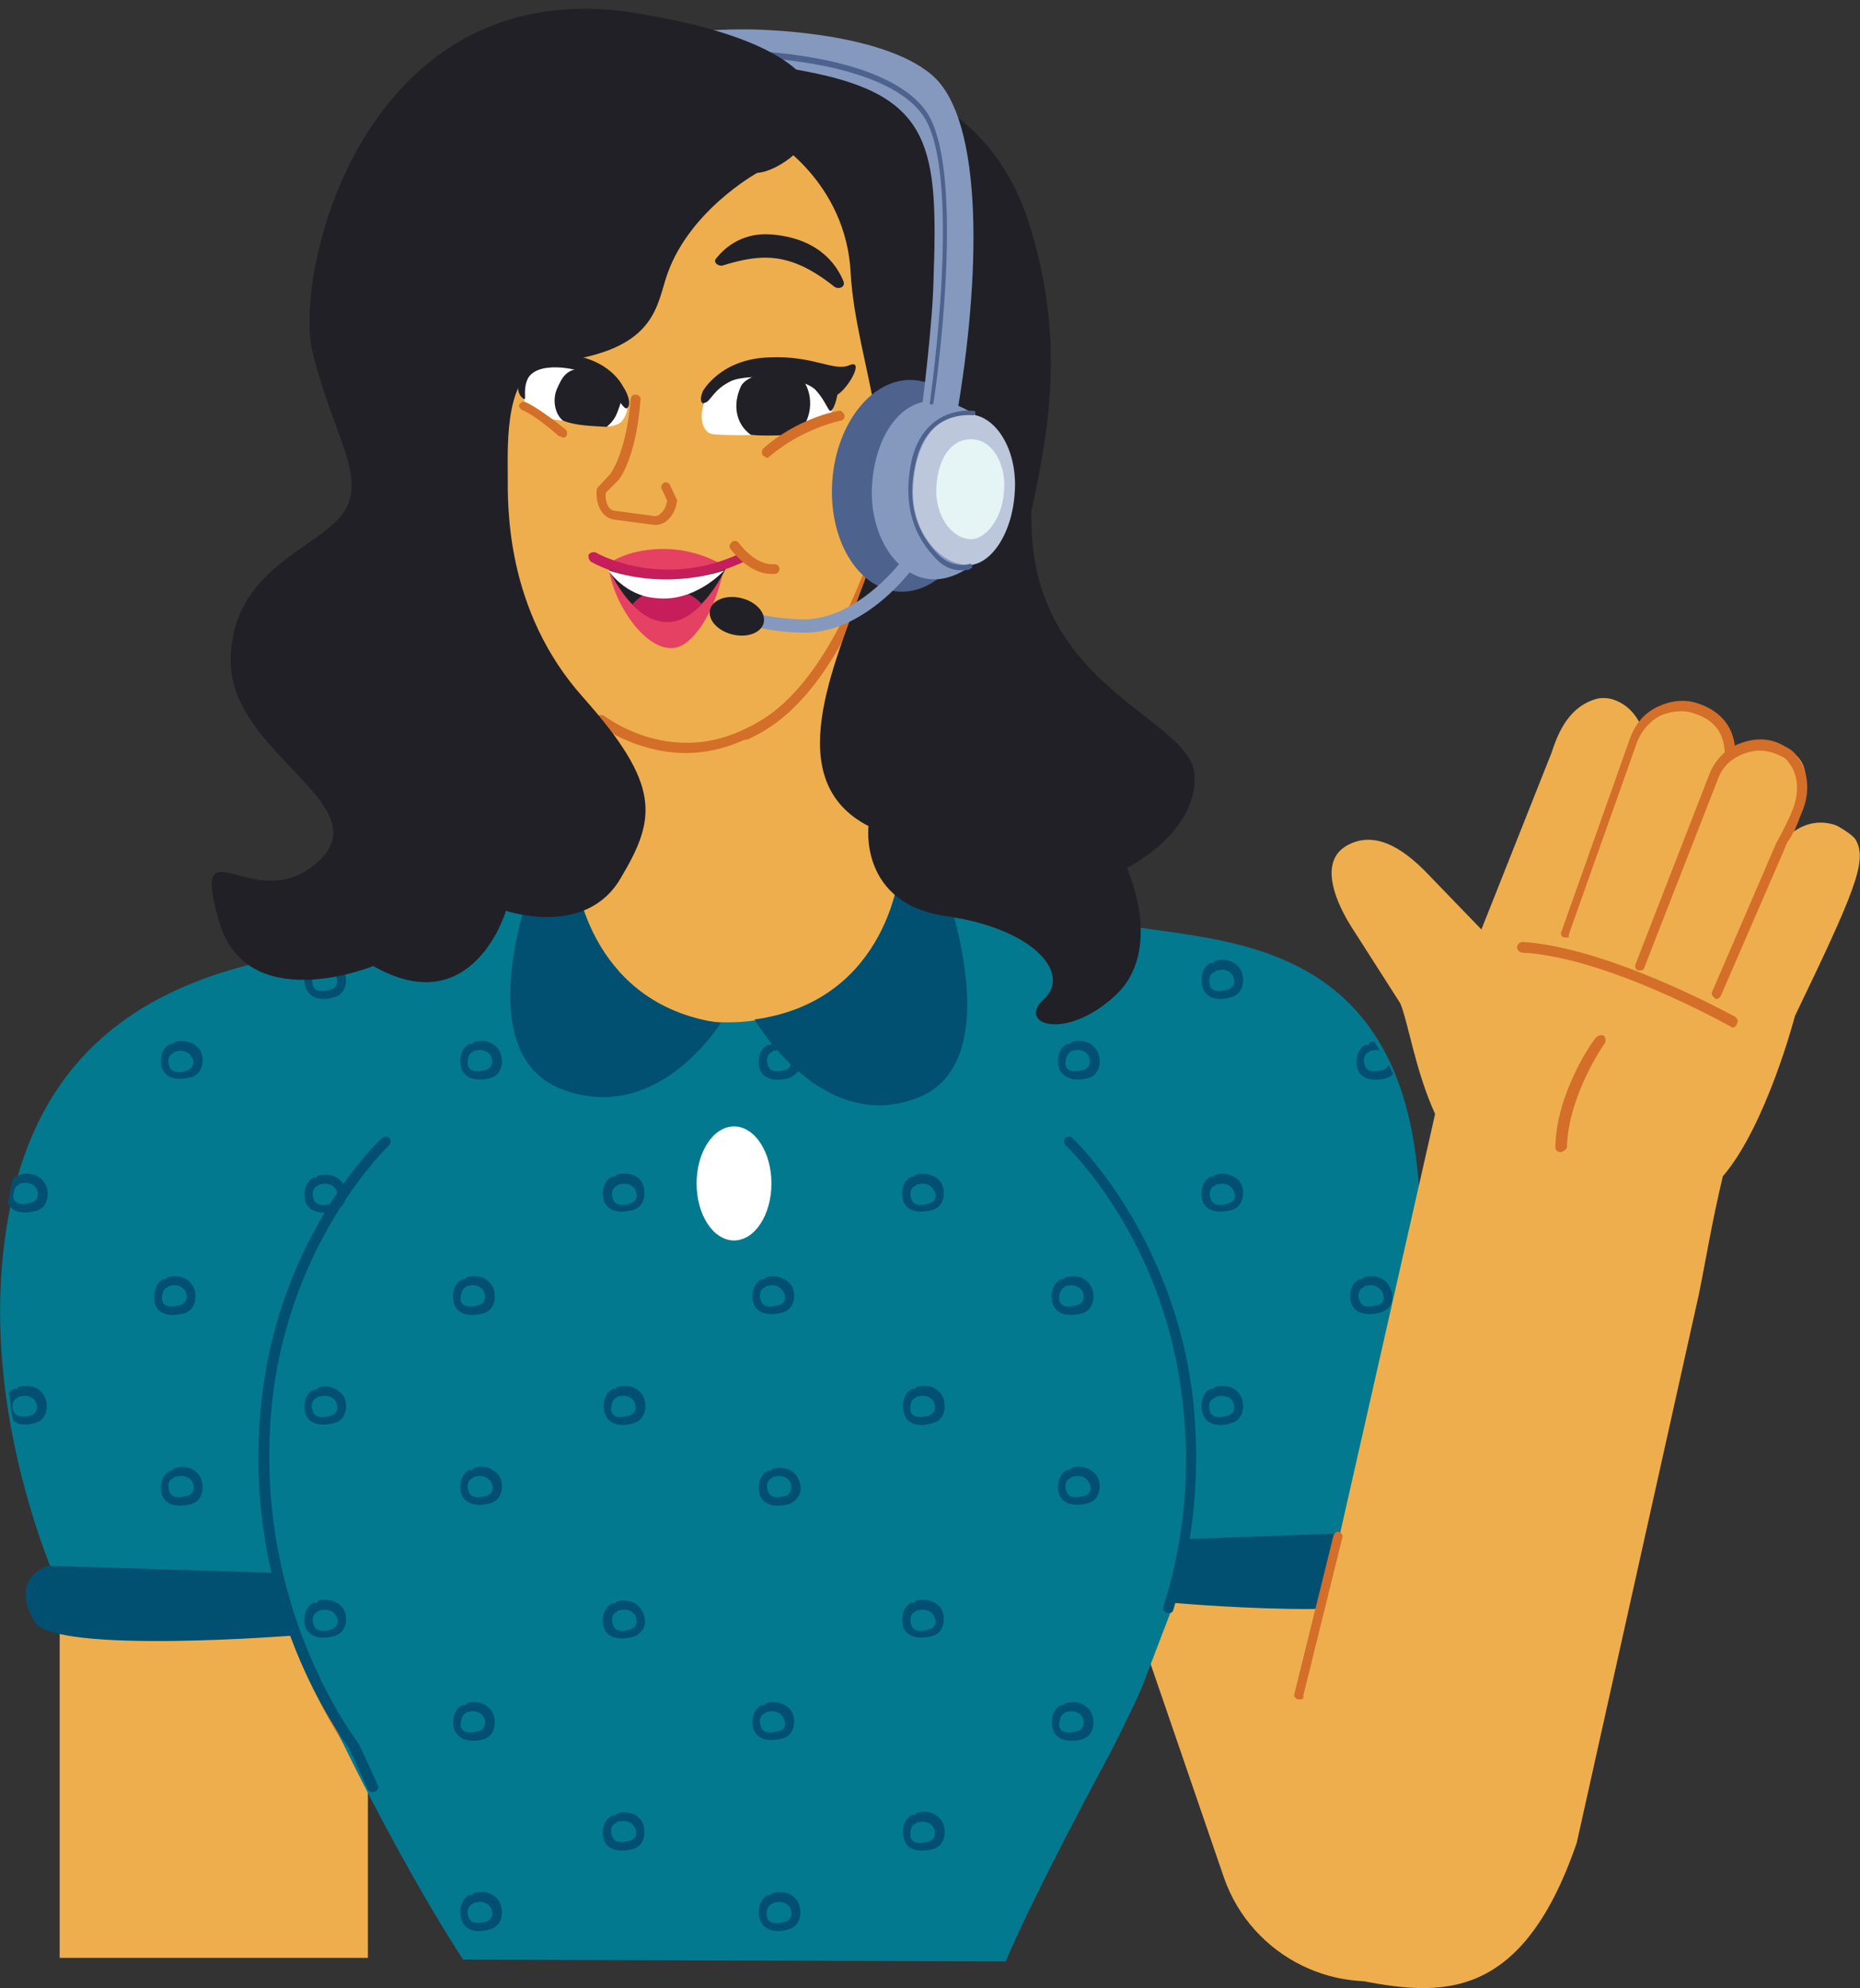 <?xml version="1.0" encoding="utf-8"?>
<!-- Generator: Adobe Illustrator 26.3.1, SVG Export Plug-In . SVG Version: 6.00 Build 0)  -->
<svg version="1.1" id="Layer_1" xmlns="http://www.w3.org/2000/svg" xmlns:xlink="http://www.w3.org/1999/xlink" x="0px" y="0px"
	 viewBox="0 0 208.8 223.1" style="enable-background:new 0 0 208.8 223.1;" xml:space="preserve">
<rect x="0" y="0" width="208.8" height="223.1" fill="#333333" stroke="none"/>
<style type="text/css">
	.st0{fill:#EFAE4D;}
	.st1{fill:#D36F28;}
	.st2{fill:#03798F;}
	.st3{fill:none;}
	.st4{fill:#015072;}
	.st5{fill:#FFFFFF;}
	.st6{fill:#212026;}
	.st7{fill:#E54263;}
	.st8{fill:#C51E5B;}
	.st9{fill:#4D628D;}
	.st10{fill:#8599BE;}
	.st11{fill:#BDC7DB;}
	.st12{fill:#E5F4F5;}
</style>
<path class="st0" d="M170,199.5l-18.1-52.7c-3.1-8.9-12.9-13.8-21.9-10.7l0,0c-9,3.1-13.8,12.9-10.7,21.9l18.1,52.7
	c3.1,8.9,12.9,13.8,21.9,10.7l0,0C168.3,218.3,173.1,208.5,170,199.5z"/>
<g>
	<rect x="6.7" y="163.5" class="st0" width="34.6" height="56.2"/>
	<path class="st0" d="M119.1,103.7c-0.1-0.4-13.3-2.7-16.5-5.3c-4.8-3.8-7.6-14.6-4.8-38.1L65.9,70.5C68,90.8,67.1,95.9,64,98.2
		c-3.3,2.4-19.2,5.2-19.3,5.6c-3.9,15.2,32.9,25.8,37,26.9h0.5C86.2,129.6,123,119,119.1,103.7L119.1,103.7z"/>
	<g>
		<path class="st1" d="M42.7,202.6c-0.2,0-0.4-0.1-0.5-0.3l-3.2-6c0,0-6.2-8.8-8.8-21.4c-2.4-11.6-2.2-29,12.6-45.5
			c0.2-0.2,0.6-0.2,0.8-0.1c0.2,0.2,0.2,0.6,0.1,0.8c-14.4,16.2-14.7,33.2-12.3,44.6c2.5,12.3,8.6,20.9,8.6,21l3.3,6.1
			c0.2,0.2,0.1,0.6-0.2,0.7C42.9,202.6,42.8,202.6,42.7,202.6z"/>
		<path class="st1" d="M121,202.2h-0.2c-0.3-0.1-0.4-0.4-0.3-0.7l2.2-5.6c0-0.1,0-0.1,0.1-0.1c0.1-0.1,6.1-8.7,8.6-21
			c2.4-11.4,2.1-28.3-12.3-44.5c-0.2-0.2-0.2-0.6,0.1-0.8c0.2-0.2,0.6-0.2,0.8,0.1c14.8,16.6,15,33.9,12.6,45.5
			c-2.5,12-8.2,20.6-8.8,21.4l-2.2,5.5C121.5,202,121.2,202.2,121,202.2L121,202.2z"/>
	</g>
</g>
<g>
	<path class="st2" d="M64.2,97.9c0,0,3.1,19.1,20.6,16.6c16.2-2.4,16.3-16.9,16.3-16.9s15.8,3.9,22.1,5.6c10.3,2.8,33-0.3,35.9,27.9
		c3,28.2-5,45.1-5,45.1l-21.5,1.6l-4.4,11.5c-0.8,1.9-3.1,6.6-4.1,8.4c-2.7,5-8.6,16.2-11.2,22.4l-60.9-0.2c0,0-9.1-13.5-19.3-36.8
		L8,181.2c0,0-11.5-22.2-6.9-45.5c5.1-26,27.9-27.9,39.6-29.8C53.8,103.5,64.2,97.9,64.2,97.9L64.2,97.9z"/>
	<g>
		<path class="st3" d="M19.9,117.9h-0.2c0,0.1-0.1,0.2-0.2,0.2c-0.5,0.2-0.5,0.9-0.4,1.4c0.2,0.8,1.2,0.7,1.8,0.6
			c0.8-0.2,1.2-0.9,0.8-1.6C21.3,117.8,20.5,117.6,19.9,117.9L19.9,117.9z"/>
		<path class="st3" d="M69.7,132.8h-0.2c0,0.1-0.1,0.2-0.2,0.2c-0.5,0.2-0.6,0.9-0.4,1.4c0.2,0.8,1.2,0.7,1.8,0.6
			c0.8-0.2,1.2-0.9,0.8-1.6C71,132.8,70.3,132.6,69.7,132.8L69.7,132.8z"/>
		<path class="st3" d="M36,156.6h-0.2c0,0.1-0.1,0.2-0.2,0.2c-0.5,0.2-0.5,0.9-0.4,1.4c0.2,0.8,1.2,0.7,1.8,0.6
			c0.8-0.2,1.2-0.9,0.8-1.6C37.4,156.6,36.7,156.4,36,156.6L36,156.6z"/>
		<path class="st3" d="M36.1,132.8h-0.2c0,0.1-0.1,0.2-0.2,0.2c-0.5,0.2-0.5,0.9-0.4,1.4c0.2,0.8,1.2,0.7,1.8,0.6
			c0.8-0.2,1.2-0.9,0.8-1.6C37.5,132.8,36.7,132.6,36.1,132.8L36.1,132.8z"/>
		<path class="st3" d="M53.6,146.5c0.8-0.2,1.2-0.9,0.8-1.6c-0.3-0.6-1-0.9-1.7-0.6h-0.2c0,0.1-0.1,0.2-0.2,0.2
			c-0.5,0.2-0.6,0.9-0.4,1.4C52.1,146.7,53,146.7,53.6,146.5L53.6,146.5z"/>
		<path class="st3" d="M70.5,158.9c0.8-0.2,1.2-0.9,0.8-1.6c-0.3-0.6-1-0.9-1.7-0.6h-0.2c0,0.1-0.1,0.2-0.2,0.2
			c-0.5,0.2-0.6,0.9-0.4,1.4C68.9,159.1,69.8,159,70.5,158.9L70.5,158.9z"/>
		<path class="st3" d="M54.4,120.1c0.8-0.2,1.2-0.9,0.8-1.6c-0.3-0.6-1-0.9-1.7-0.6h-0.2c0,0.1-0.1,0.2-0.2,0.2
			c-0.5,0.2-0.6,0.9-0.4,1.4C52.8,120.3,53.7,120.2,54.4,120.1L54.4,120.1z"/>
		<path class="st3" d="M36.1,180.6h-0.2c0,0.1-0.1,0.2-0.2,0.2c-0.5,0.2-0.5,0.9-0.4,1.4c0.2,0.8,1.2,0.7,1.8,0.6
			c0.8-0.2,1.2-0.9,0.8-1.6C37.5,180.6,36.7,180.3,36.1,180.6L36.1,180.6z"/>
		<path class="st3" d="M53.6,194.3c0.8-0.2,1.2-0.9,0.8-1.6c-0.3-0.6-1-0.9-1.7-0.6h-0.2c0,0.1-0.1,0.2-0.2,0.2
			c-0.5,0.2-0.6,0.9-0.4,1.4C52.1,194.5,53,194.5,53.6,194.3L53.6,194.3z"/>
		<path class="st3" d="M19.4,165.9c-0.5,0.2-0.5,0.9-0.4,1.4c0.2,0.8,1.2,0.7,1.8,0.6c0.8-0.2,1.2-0.9,0.8-1.6
			c-0.3-0.6-1-0.9-1.7-0.6h-0.2C19.6,165.7,19.6,165.8,19.4,165.9L19.4,165.9z"/>
		<path class="st3" d="M88,215.7c0.8-0.2,1.2-0.9,0.8-1.6c-0.3-0.6-1-0.9-1.7-0.6h-0.2c0,0.1-0.1,0.2-0.2,0.2
			c-0.5,0.2-0.6,0.9-0.4,1.4C86.4,215.9,87.3,215.8,88,215.7L88,215.7z"/>
		<path class="st3" d="M3.3,158.9c0.8-0.2,1.2-0.9,0.8-1.6c-0.3-0.6-1-0.9-1.7-0.6H2.2c0,0.1-0.1,0.2-0.2,0.2
			c-0.5,0.2-0.5,0.9-0.4,1.4C1.8,159.1,2.7,159,3.3,158.9L3.3,158.9z"/>
		<path class="st3" d="M20.1,146.5c0.8-0.2,1.2-0.9,0.8-1.6c-0.3-0.6-1-0.9-1.7-0.6h-0.2c0,0.1-0.1,0.2-0.2,0.2
			c-0.5,0.2-0.5,0.9-0.4,1.4C18.5,146.7,19.4,146.7,20.1,146.5L20.1,146.5z"/>
		<path class="st3" d="M3.4,135.1c0.8-0.2,1.2-0.9,0.8-1.6c-0.3-0.6-1-0.9-1.7-0.6H2.2c0,0.1-0.1,0.2-0.2,0.2
			c-0.5,0.2-0.5,0.9-0.4,1.4C1.8,135.2,2.7,135.2,3.4,135.1L3.4,135.1z"/>
		<path class="st3" d="M36.9,111.1c0.8-0.2,1.2-0.9,0.8-1.6c-0.3-0.6-1-0.9-1.7-0.6h-0.2c0,0.1-0.1,0.2-0.2,0.2
			c-0.5,0.2-0.5,0.9-0.4,1.4C35.4,111.3,36.3,111.2,36.9,111.1L36.9,111.1z"/>
		<path class="st3" d="M53.5,165.7h-0.2c0,0.1-0.1,0.2-0.2,0.2c-0.5,0.2-0.6,0.9-0.4,1.4c0.2,0.8,1.2,0.7,1.8,0.6
			c0.8-0.2,1.2-0.9,0.8-1.6C54.9,165.6,54.1,165.4,53.5,165.7L53.5,165.7z"/>
		<path class="st3" d="M87.1,117.9h-0.2c0,0.1-0.1,0.2-0.2,0.2c-0.5,0.2-0.6,0.9-0.4,1.4c0.2,0.8,1.2,0.7,1.8,0.6
			c0.8-0.2,1.2-0.9,0.8-1.6C88.4,117.8,87.7,117.6,87.1,117.9L87.1,117.9z"/>
		<path class="st3" d="M54.4,215.7c0.8-0.2,1.2-0.9,0.8-1.6c-0.3-0.6-1-0.9-1.7-0.6h-0.2c0,0.1-0.1,0.2-0.2,0.2
			c-0.5,0.2-0.6,0.9-0.4,1.4C52.8,215.9,53.7,215.8,54.4,215.7L54.4,215.7z"/>
		<path class="st3" d="M69.7,180.6h-0.2c0,0.1-0.1,0.2-0.2,0.2c-0.5,0.2-0.6,0.9-0.4,1.4c0.2,0.8,1.2,0.7,1.8,0.6
			c0.8-0.2,1.2-0.9,0.8-1.6C71,180.6,70.3,180.3,69.7,180.6L69.7,180.6z"/>
		<path class="st3" d="M86.4,144.2h-0.2c0,0.1-0.1,0.2-0.2,0.2c-0.5,0.2-0.6,0.9-0.4,1.4c0.2,0.8,1.2,0.7,1.8,0.6
			c0.8-0.2,1.2-0.9,0.8-1.6C87.7,144.2,87,144,86.4,144.2L86.4,144.2z"/>
		<path class="st3" d="M69.6,204.4h-0.2c0,0.1-0.1,0.2-0.2,0.2c-0.5,0.2-0.6,0.9-0.4,1.4c0.2,0.8,1.2,0.7,1.8,0.6
			c0.8-0.2,1.2-0.9,0.8-1.6C71,204.4,70.3,204.2,69.6,204.4L69.6,204.4z"/>
		<path class="st3" d="M86.4,192h-0.2c0,0.1-0.1,0.2-0.2,0.2c-0.5,0.2-0.6,0.9-0.4,1.4c0.2,0.8,1.2,0.7,1.8,0.6
			c0.8-0.2,1.2-0.9,0.8-1.6C87.7,192,87,191.8,86.4,192L86.4,192z"/>
		<path class="st3" d="M87.1,165.7h-0.2c0,0.1-0.1,0.2-0.2,0.2c-0.5,0.2-0.6,0.9-0.4,1.4c0.2,0.8,1.2,0.7,1.8,0.6
			c0.8-0.2,1.2-0.9,0.8-1.6C88.4,165.6,87.7,165.4,87.1,165.7L87.1,165.7z"/>
		<path class="st3" d="M120.8,194.3c0.8-0.2,1.2-0.9,0.8-1.6c-0.3-0.6-1-0.9-1.7-0.6h-0.2c0,0.1-0.1,0.2-0.2,0.2
			c-0.5,0.2-0.6,0.9-0.4,1.4C119.2,194.5,120.2,194.5,120.8,194.3L120.8,194.3z"/>
		<path class="st3" d="M120.7,165.7h-0.2c0,0.1-0.1,0.2-0.2,0.2c-0.5,0.2-0.6,0.9-0.4,1.4c0.2,0.8,1.2,0.7,1.8,0.6
			c0.8-0.2,1.2-0.9,0.8-1.6C122,165.6,121.3,165.4,120.7,165.7L120.7,165.7z"/>
		<path class="st3" d="M120.8,146.5c0.8-0.2,1.2-0.9,0.8-1.6c-0.3-0.6-1-0.9-1.7-0.6h-0.2c0,0.1-0.1,0.2-0.2,0.2
			c-0.5,0.2-0.6,0.9-0.4,1.4C119.2,146.7,120.2,146.7,120.8,146.5L120.8,146.5z"/>
		<path class="st3" d="M137.7,111.1c0.8-0.2,1.2-0.9,0.8-1.6c-0.3-0.6-1-0.9-1.7-0.6h-0.2c0,0.1-0.1,0.2-0.2,0.2
			c-0.5,0.2-0.6,0.9-0.4,1.4C136,111.3,137,111.2,137.7,111.1L137.7,111.1z"/>
		<path class="st3" d="M153.5,144.2h-0.2c0,0.1-0.1,0.2-0.2,0.2c-0.5,0.2-0.6,0.9-0.4,1.4c0.2,0.8,1.2,0.7,1.8,0.6
			c0.8-0.2,1.2-0.9,0.8-1.6C154.9,144.2,154.2,144,153.5,144.2L153.5,144.2z"/>
		<path class="st3" d="M154.2,165.7h-0.2c0,0.1-0.1,0.2-0.2,0.2c-0.5,0.2-0.6,0.9-0.4,1.4c0.2,0.8,1.2,0.7,1.8,0.6
			c0.8-0.2,1.2-0.9,0.8-1.6C155.6,165.6,154.9,165.4,154.2,165.7L154.2,165.7z"/>
		<path class="st3" d="M121.5,120.1c0.8-0.2,1.2-0.9,0.8-1.6c-0.3-0.6-1-0.9-1.7-0.6h-0.2c0,0.1-0.1,0.2-0.2,0.2
			c-0.5,0.2-0.6,0.9-0.4,1.4C120,120.3,120.9,120.2,121.5,120.1L121.5,120.1z"/>
		<path class="st3" d="M137.7,158.9c0.8-0.2,1.2-0.9,0.8-1.6c-0.3-0.6-1-0.9-1.7-0.6h-0.2c0,0.1-0.1,0.2-0.2,0.2
			c-0.5,0.2-0.6,0.9-0.4,1.4C136,159.1,137,159,137.7,158.9L137.7,158.9z"/>
		<path class="st3" d="M104.1,158.9c0.8-0.2,1.2-0.9,0.8-1.6c-0.3-0.6-1-0.9-1.7-0.6h-0.2c0,0.1-0.1,0.2-0.2,0.2
			c-0.5,0.2-0.6,0.9-0.4,1.4C102.5,159.1,103.4,159,104.1,158.9L104.1,158.9z"/>
		<path class="st3" d="M103.2,132.8H103c0,0.1-0.1,0.2-0.2,0.2c-0.5,0.2-0.6,0.9-0.4,1.4c0.2,0.8,1.2,0.7,1.8,0.6
			c0.8-0.2,1.2-0.9,0.8-1.6C104.6,132.8,103.9,132.6,103.2,132.8L103.2,132.8z"/>
		<path class="st3" d="M136.8,132.8h-0.2c0,0.1-0.1,0.2-0.2,0.2c-0.5,0.2-0.6,0.9-0.4,1.4c0.2,0.8,1.2,0.7,1.8,0.6
			c0.8-0.2,1.2-0.9,0.8-1.6C138.2,132.8,137.5,132.6,136.8,132.8L136.8,132.8z"/>
		<path class="st3" d="M103.2,180.6H103c0,0.1-0.1,0.2-0.2,0.2c-0.5,0.2-0.6,0.9-0.4,1.4c0.2,0.8,1.2,0.7,1.8,0.6
			c0.8-0.2,1.2-0.9,0.8-1.6C104.6,180.6,103.9,180.3,103.2,180.6L103.2,180.6z"/>
		<path class="st3" d="M104.1,111.1c0.8-0.2,1.2-0.9,0.8-1.6c-0.3-0.6-1-0.9-1.7-0.6h-0.2c0,0.1-0.1,0.2-0.2,0.2
			c-0.5,0.2-0.6,0.9-0.4,1.4C102.5,111.3,103.4,111.2,104.1,111.1L104.1,111.1z"/>
		<path class="st3" d="M104.1,206.6c0.8-0.2,1.2-0.9,0.8-1.6c-0.3-0.6-1-0.9-1.7-0.6h-0.2c0,0.1-0.1,0.2-0.2,0.2
			c-0.5,0.2-0.6,0.9-0.4,1.4C102.5,206.9,103.4,206.8,104.1,206.6L104.1,206.6z"/>
		<path class="st4" d="M156.1,144.6c-0.5-1.2-1.7-1.6-2.9-1.3c-0.2,0.1-0.3,0.2-0.3,0.3c-0.1-0.1-0.2-0.1-0.4,0
			c-0.9,0.5-1.1,1.8-0.8,2.7c0.5,1.3,2.1,1.3,3.2,1C156.2,147,156.6,145.7,156.1,144.6L156.1,144.6z M154.4,146.5
			c-0.7,0.2-1.6,0.2-1.8-0.6c-0.2-0.5-0.1-1.2,0.4-1.4c0.2-0.1,0.2-0.2,0.2-0.2h0.2c0.6-0.2,1.4,0,1.7,0.6
			C155.6,145.7,155.3,146.4,154.4,146.5L154.4,146.5z"/>
		<path class="st4" d="M153.9,164.7c-0.2,0.1-0.3,0.2-0.3,0.3c-0.1-0.1-0.2-0.1-0.4,0c-0.9,0.5-1.1,1.8-0.8,2.7
			c0.5,1.3,2.1,1.3,3.2,1c1.2-0.3,1.6-1.6,1.2-2.8C156.4,164.9,155.1,164.3,153.9,164.7L153.9,164.7z M155.1,167.9
			c-0.7,0.2-1.6,0.2-1.8-0.6c-0.2-0.5-0.1-1.2,0.4-1.4c0.2-0.1,0.2-0.2,0.2-0.2h0.2c0.6-0.2,1.4,0,1.7,0.6
			C156.3,167,156,167.8,155.1,167.9L155.1,167.9z"/>
		<path class="st4" d="M138.2,111.9c1.2-0.3,1.6-1.6,1.2-2.8c-0.5-1.2-1.7-1.6-2.9-1.3c-0.2,0.1-0.3,0.2-0.3,0.3
			c-0.1-0.1-0.2-0.1-0.4,0c-0.9,0.5-1.1,1.8-0.8,2.7C135.4,112.2,137.1,112.3,138.2,111.9L138.2,111.9z M136.3,109.1
			c0.2-0.1,0.2-0.2,0.2-0.2h0.2c0.6-0.2,1.4,0,1.7,0.6c0.4,0.8,0,1.5-0.8,1.6c-0.7,0.2-1.6,0.2-1.8-0.6
			C135.7,110,135.7,109.3,136.3,109.1L136.3,109.1z"/>
		<path class="st4" d="M136.5,131.8c-0.2,0.1-0.3,0.2-0.3,0.3c-0.1-0.1-0.2-0.1-0.4,0c-0.9,0.5-1.1,1.8-0.8,2.7
			c0.5,1.3,2.1,1.3,3.2,1c1.2-0.3,1.6-1.6,1.2-2.8C139,132,137.7,131.5,136.5,131.8L136.5,131.8z M137.7,135.1
			c-0.7,0.2-1.6,0.2-1.8-0.6c-0.2-0.5-0.1-1.2,0.4-1.4c0.2-0.1,0.2-0.2,0.2-0.2h0.2c0.6-0.2,1.4,0,1.7,0.6
			C138.9,134.2,138.6,134.9,137.7,135.1L137.7,135.1z"/>
		<path class="st4" d="M153.6,117.3c-0.1-0.1-0.2-0.1-0.4,0c-0.9,0.5-1.1,1.8-0.8,2.7c0.5,1.3,2.1,1.3,3.2,1
			c0.3-0.1,0.6-0.2,0.8-0.5c-0.2-0.3-0.3-0.7-0.5-1c-0.2,0.3-0.4,0.6-0.9,0.6c-0.7,0.2-1.6,0.2-1.8-0.6c-0.2-0.5-0.1-1.2,0.4-1.4
			c0.2-0.1,0.2-0.2,0.2-0.2h0.2c0.3-0.1,0.6-0.1,0.9,0c-0.2-0.3-0.4-0.7-0.6-1c-0.2,0-0.4,0-0.6,0.1
			C153.8,117,153.7,117.2,153.6,117.3L153.6,117.3z"/>
		<path class="st4" d="M138.2,159.7c1.2-0.3,1.6-1.6,1.2-2.8c-0.5-1.2-1.7-1.6-2.9-1.3c-0.2,0.1-0.3,0.2-0.3,0.3
			c-0.1-0.1-0.2-0.1-0.4,0c-0.9,0.5-1.1,1.8-0.8,2.7C135.4,160,137.1,160.1,138.2,159.7L138.2,159.7z M136.3,156.9
			c0.2-0.1,0.2-0.2,0.2-0.2h0.2c0.6-0.2,1.4,0,1.7,0.6c0.4,0.8,0,1.5-0.8,1.6c-0.7,0.2-1.6,0.2-1.8-0.6
			C135.7,157.8,135.7,157.1,136.3,156.9L136.3,156.9z"/>
		<path class="st4" d="M120.4,164.7c-0.2,0.1-0.3,0.2-0.3,0.3c-0.1-0.1-0.2-0.1-0.4,0c-0.9,0.5-1.1,1.8-0.8,2.7
			c0.5,1.3,2.1,1.3,3.2,1c1.2-0.3,1.6-1.6,1.2-2.8C122.8,164.9,121.5,164.3,120.4,164.7L120.4,164.7z M121.5,167.9
			c-0.7,0.2-1.6,0.2-1.8-0.6c-0.2-0.5-0.1-1.2,0.4-1.4c0.2-0.1,0.2-0.2,0.2-0.2h0.2c0.6-0.2,1.4,0,1.7,0.6
			C122.7,167,122.4,167.8,121.5,167.9L121.5,167.9z"/>
		<path class="st4" d="M104.7,111.9c1.2-0.3,1.6-1.6,1.2-2.8c-0.5-1.2-1.7-1.6-2.9-1.3c-0.2,0.1-0.3,0.2-0.3,0.3
			c-0.1-0.1-0.2-0.1-0.4,0c-0.9,0.5-1.1,1.8-0.8,2.7C101.8,112.2,103.5,112.3,104.7,111.9L104.7,111.9z M102.7,109.1
			c0.2-0.1,0.2-0.2,0.2-0.2h0.2c0.6-0.2,1.4,0,1.7,0.6c0.4,0.8,0,1.5-0.8,1.6c-0.7,0.2-1.6,0.2-1.8-0.6
			C102.2,110,102.2,109.3,102.7,109.1L102.7,109.1z"/>
		<path class="st4" d="M118.2,146.4c0.5,1.3,2.1,1.3,3.2,1c1.2-0.3,1.6-1.6,1.2-2.8c-0.5-1.2-1.7-1.6-2.9-1.3
			c-0.2,0.1-0.3,0.2-0.3,0.3c-0.1-0.1-0.2-0.1-0.4,0C118,144.2,117.9,145.5,118.2,146.4L118.2,146.4z M119.4,144.5
			c0.2-0.1,0.2-0.2,0.2-0.2h0.2c0.6-0.2,1.4,0,1.7,0.6c0.4,0.8,0,1.5-0.8,1.6c-0.7,0.2-1.6,0.2-1.8-0.6
			C118.9,145.5,119,144.7,119.4,144.5L119.4,144.5z"/>
		<path class="st4" d="M102.9,131.8c-0.2,0.1-0.3,0.2-0.3,0.3c-0.1-0.1-0.2-0.1-0.4,0c-0.9,0.5-1.1,1.8-0.8,2.7
			c0.5,1.3,2.1,1.3,3.2,1c1.2-0.3,1.6-1.6,1.2-2.8C105.4,132,104.1,131.5,102.9,131.8L102.9,131.8z M104.1,135.1
			c-0.7,0.2-1.6,0.2-1.8-0.6c-0.2-0.5-0.1-1.2,0.4-1.4c0.2-0.1,0.2-0.2,0.2-0.2h0.2c0.6-0.2,1.4,0,1.7,0.6
			C105.3,134.2,105,134.9,104.1,135.1L104.1,135.1z"/>
		<path class="st4" d="M122.1,121c1.2-0.3,1.6-1.6,1.2-2.8c-0.5-1.2-1.7-1.6-2.9-1.3c-0.2,0.1-0.3,0.2-0.3,0.3
			c-0.1-0.1-0.2-0.1-0.4,0c-0.9,0.5-1.1,1.8-0.8,2.7C119.4,121.2,121,121.3,122.1,121L122.1,121z M120.1,118.1
			c0.2-0.1,0.2-0.2,0.2-0.2h0.2c0.6-0.2,1.4,0,1.7,0.6c0.4,0.8,0,1.5-0.8,1.6c-0.7,0.2-1.6,0.2-1.8-0.6
			C119.6,119.1,119.7,118.3,120.1,118.1L120.1,118.1z"/>
		<path class="st4" d="M104.7,159.7c1.2-0.3,1.6-1.6,1.2-2.8c-0.5-1.2-1.7-1.6-2.9-1.3c-0.2,0.1-0.3,0.2-0.3,0.3
			c-0.1-0.1-0.2-0.1-0.4,0c-0.9,0.5-1.1,1.8-0.8,2.7C101.8,160,103.5,160.1,104.7,159.7L104.7,159.7z M102.7,156.9
			c0.2-0.1,0.2-0.2,0.2-0.2h0.2c0.6-0.2,1.4,0,1.7,0.6c0.4,0.8,0,1.5-0.8,1.6c-0.7,0.2-1.6,0.2-1.8-0.6
			C102.2,157.8,102.2,157.1,102.7,156.9L102.7,156.9z"/>
		<path class="st4" d="M86.1,143.3c-0.2,0.1-0.3,0.2-0.3,0.3c-0.1-0.1-0.2-0.1-0.4,0c-0.9,0.5-1.1,1.8-0.8,2.7
			c0.5,1.3,2.1,1.3,3.2,1c1.2-0.3,1.6-1.6,1.2-2.8C88.5,143.5,87.2,143,86.1,143.3L86.1,143.3z M87.2,146.5
			c-0.7,0.2-1.6,0.2-1.8-0.6c-0.2-0.5-0.1-1.2,0.4-1.4c0.2-0.1,0.2-0.2,0.2-0.2h0.2c0.6-0.2,1.4,0,1.7,0.6
			C88.4,145.7,88.1,146.4,87.2,146.5L87.2,146.5z"/>
		<path class="st4" d="M89.7,118.3c-0.5-1.2-1.7-1.6-2.9-1.3c-0.2,0.1-0.3,0.2-0.3,0.3c-0.1-0.1-0.2-0.1-0.4,0
			c-0.9,0.5-1.1,1.8-0.8,2.7c0.5,1.3,2.1,1.3,3.2,1C89.7,120.6,90.2,119.4,89.7,118.3L89.7,118.3z M88,120.1
			c-0.7,0.2-1.6,0.2-1.8-0.6c-0.2-0.5-0.1-1.2,0.4-1.4c0.2-0.1,0.2-0.2,0.2-0.2h0.2c0.6-0.2,1.4,0,1.7,0.6S88.8,120,88,120.1
			L88,120.1z"/>
		<path class="st4" d="M121.4,195.2c1.2-0.3,1.6-1.6,1.2-2.8c-0.5-1.2-1.7-1.6-2.9-1.3c-0.2,0.1-0.3,0.2-0.3,0.3
			c-0.1-0.1-0.2-0.1-0.4,0c-0.9,0.5-1.1,1.8-0.8,2.7C118.6,195.4,120.3,195.5,121.4,195.2L121.4,195.2z M119.4,192.3
			c0.2-0.1,0.2-0.2,0.2-0.2h0.2c0.6-0.2,1.4,0,1.7,0.6c0.4,0.8,0,1.5-0.8,1.6c-0.7,0.2-1.6,0.2-1.8-0.6
			C118.9,193.3,119,192.5,119.4,192.3L119.4,192.3z"/>
		<path class="st4" d="M102.9,179.6c-0.2,0.1-0.3,0.2-0.3,0.3c-0.1-0.1-0.2-0.1-0.4,0c-0.9,0.5-1.1,1.8-0.8,2.7
			c0.5,1.3,2.1,1.3,3.2,1c1.2-0.3,1.6-1.6,1.2-2.8C105.4,179.8,104.1,179.3,102.9,179.6L102.9,179.6z M104.1,182.9
			c-0.7,0.2-1.6,0.2-1.8-0.6c-0.2-0.5-0.1-1.2,0.4-1.4c0.2-0.1,0.2-0.2,0.2-0.2h0.2c0.6-0.2,1.4,0,1.7,0.6
			C105.3,182,105,182.7,104.1,182.9L104.1,182.9z"/>
		<path class="st4" d="M104.7,207.5c1.2-0.3,1.6-1.6,1.2-2.8c-0.5-1.2-1.7-1.6-2.9-1.3c-0.2,0.1-0.3,0.2-0.3,0.3
			c-0.1-0.1-0.2-0.1-0.4,0c-0.9,0.5-1.1,1.8-0.8,2.7C101.8,207.8,103.5,207.8,104.7,207.5L104.7,207.5z M102.7,204.7
			c0.2-0.1,0.2-0.2,0.2-0.2h0.2c0.6-0.2,1.4,0,1.7,0.6c0.4,0.8,0,1.5-0.8,1.6c-0.7,0.2-1.6,0.2-1.8-0.6
			C102.2,205.6,102.2,204.9,102.7,204.7L102.7,204.7z"/>
		<path class="st4" d="M86.1,191.1c-0.2,0.1-0.3,0.2-0.3,0.3c-0.1-0.1-0.2-0.1-0.4,0c-0.9,0.5-1.1,1.8-0.8,2.7
			c0.5,1.3,2.1,1.3,3.2,1c1.2-0.3,1.6-1.6,1.2-2.8C88.5,191.2,87.2,190.8,86.1,191.1L86.1,191.1z M87.2,194.3
			c-0.7,0.2-1.6,0.2-1.8-0.6c-0.2-0.5-0.1-1.2,0.4-1.4c0.2-0.1,0.2-0.2,0.2-0.2h0.2c0.6-0.2,1.4,0,1.7,0.6
			C88.4,193.5,88.1,194.2,87.2,194.3L87.2,194.3z"/>
		<path class="st4" d="M89.7,166.1c-0.5-1.2-1.7-1.6-2.9-1.3c-0.2,0.1-0.3,0.2-0.3,0.3c-0.1-0.1-0.2-0.1-0.4,0
			c-0.9,0.5-1.1,1.8-0.8,2.7c0.5,1.3,2.1,1.3,3.2,1C89.7,168.4,90.2,167.2,89.7,166.1L89.7,166.1z M88,167.9
			c-0.7,0.2-1.6,0.2-1.8-0.6c-0.2-0.5-0.1-1.2,0.4-1.4c0.2-0.1,0.2-0.2,0.2-0.2h0.2c0.6-0.2,1.4,0,1.7,0.6S88.8,167.8,88,167.9
			L88,167.9z"/>
		<path class="st4" d="M67.9,111c0.5,1.3,2.1,1.3,3.2,1c0.3-0.1,0.6-0.3,0.9-0.6c-0.2-0.2-0.5-0.4-0.8-0.6c-0.2,0.2-0.4,0.2-0.6,0.3
			c-0.7,0.2-1.6,0.2-1.8-0.6c-0.2-0.5-0.1-1.2,0.4-1.4c0.1-0.1,0.2-0.1,0.2-0.2c-0.2-0.2-0.4-0.5-0.6-0.6h-0.2
			C67.7,108.7,67.5,110,67.9,111L67.9,111z"/>
		<path class="st4" d="M69.3,131.8c-0.2,0.1-0.3,0.2-0.3,0.3c-0.1-0.1-0.2-0.1-0.4,0c-0.9,0.5-1.1,1.8-0.8,2.7
			c0.5,1.3,2.1,1.3,3.2,1c1.2-0.3,1.6-1.6,1.2-2.8S70.5,131.5,69.3,131.8L69.3,131.8z M70.6,135.1c-0.7,0.2-1.6,0.2-1.8-0.6
			c-0.2-0.5-0.1-1.2,0.4-1.4c0.2-0.1,0.2-0.2,0.2-0.2h0.2c0.6-0.2,1.4,0,1.7,0.6C71.7,134.2,71.4,134.9,70.6,135.1L70.6,135.1z"/>
		<path class="st4" d="M71.1,159.7c1.2-0.3,1.6-1.6,1.2-2.8c-0.5-1.2-1.7-1.6-2.9-1.3c-0.2,0.1-0.3,0.2-0.3,0.3
			c-0.1-0.1-0.2-0.1-0.4,0c-0.9,0.5-1.1,1.8-0.8,2.7C68.3,160,70,160.1,71.1,159.7L71.1,159.7z M69.1,156.9c0.2-0.1,0.2-0.2,0.2-0.2
			h0.2c0.6-0.2,1.4,0,1.7,0.6c0.4,0.8,0,1.5-0.8,1.6c-0.7,0.2-1.6,0.2-1.8-0.6C68.6,157.8,68.7,157.1,69.1,156.9L69.1,156.9z"/>
		<path class="st4" d="M72.2,181c-0.5-1.2-1.7-1.6-2.9-1.3c-0.2,0.1-0.3,0.2-0.3,0.3c-0.1-0.1-0.2-0.1-0.4,0
			c-0.9,0.5-1.1,1.8-0.8,2.7c0.5,1.3,2.1,1.3,3.2,1C72.3,183.3,72.7,182.1,72.2,181L72.2,181z M70.6,182.9c-0.7,0.2-1.6,0.2-1.8-0.6
			c-0.2-0.5-0.1-1.2,0.4-1.4c0.2-0.1,0.2-0.2,0.2-0.2h0.2c0.6-0.2,1.4,0,1.7,0.6C71.7,182,71.4,182.7,70.6,182.9L70.6,182.9z"/>
		<path class="st4" d="M69.3,203.5c-0.2,0.1-0.3,0.2-0.3,0.3c-0.1-0.1-0.2-0.1-0.4,0c-0.9,0.5-1.1,1.8-0.8,2.7
			c0.5,1.3,2.1,1.3,3.2,1c1.2-0.3,1.6-1.6,1.2-2.8C71.8,203.6,70.5,203.1,69.3,203.5L69.3,203.5z M70.5,206.6
			c-0.7,0.2-1.6,0.2-1.8-0.6c-0.2-0.5-0.1-1.2,0.4-1.4c0.2-0.1,0.2-0.2,0.2-0.2h0.2c0.6-0.2,1.4,0,1.7,0.6
			C71.7,205.8,71.3,206.5,70.5,206.6L70.5,206.6z"/>
		<path class="st4" d="M53.3,164.7c-0.2,0.1-0.3,0.2-0.3,0.3c-0.1-0.1-0.2-0.1-0.4,0c-0.9,0.5-1.1,1.8-0.8,2.7
			c0.5,1.3,2.1,1.3,3.2,1c1.2-0.3,1.6-1.6,1.2-2.8C55.7,164.9,54.4,164.3,53.3,164.7L53.3,164.7z M54.4,167.9
			c-0.7,0.2-1.6,0.2-1.8-0.6c-0.2-0.5-0.1-1.2,0.4-1.4c0.2-0.1,0.2-0.2,0.2-0.2h0.2c0.6-0.2,1.4,0,1.7,0.6
			C55.6,167,55.2,167.8,54.4,167.9L54.4,167.9z"/>
		<path class="st4" d="M88.5,216.5c1.2-0.3,1.6-1.6,1.2-2.8c-0.5-1.2-1.7-1.6-2.9-1.3c-0.2,0.1-0.3,0.2-0.3,0.3
			c-0.1-0.1-0.2-0.1-0.4,0c-0.9,0.5-1.1,1.8-0.8,2.7C85.8,216.8,87.4,216.9,88.5,216.5L88.5,216.5z M86.6,213.7
			c0.2-0.1,0.2-0.2,0.2-0.2h0.2c0.6-0.2,1.4,0,1.7,0.6c0.4,0.8,0,1.5-0.8,1.6c-0.7,0.2-1.6,0.2-1.8-0.6
			C86,214.6,86.1,213.9,86.6,213.7L86.6,213.7z"/>
		<path class="st4" d="M55,216.5c1.2-0.3,1.6-1.6,1.2-2.8c-0.5-1.2-1.7-1.6-2.9-1.3c-0.2,0.1-0.3,0.2-0.3,0.3
			c-0.1-0.1-0.2-0.1-0.4,0c-0.9,0.5-1.1,1.8-0.8,2.7C52.2,216.8,53.8,216.9,55,216.5L55,216.5z M52.6,215.1
			c-0.2-0.5-0.1-1.2,0.4-1.4c0.2-0.1,0.2-0.2,0.2-0.2h0.2c0.6-0.2,1.4,0,1.7,0.6c0.4,0.8,0,1.5-0.8,1.6
			C53.7,215.8,52.8,215.9,52.6,215.1L52.6,215.1z"/>
		<path class="st4" d="M54.2,99.6c0.4-0.2,0.7-0.4,0.9-0.7c-1.1,0.2-2.2,0.4-3.4,0.6C52.5,99.8,53.5,99.8,54.2,99.6z"/>
		<path class="st4" d="M37.5,111.9c1.2-0.3,1.6-1.6,1.2-2.8c-0.5-1.2-1.7-1.6-2.9-1.3c-0.2,0.1-0.3,0.2-0.3,0.3
			c-0.1-0.1-0.2-0.1-0.4,0c-0.9,0.5-1.1,1.8-0.8,2.7C34.8,112.2,36.4,112.3,37.5,111.9L37.5,111.9z M35.5,109.1
			c0.2-0.1,0.2-0.2,0.2-0.2H36c0.6-0.2,1.4,0,1.7,0.6c0.4,0.8,0,1.5-0.8,1.6c-0.7,0.2-1.6,0.2-1.8-0.6C35,110,35.1,109.3,35.5,109.1
			L35.5,109.1z"/>
		<path class="st4" d="M51,146.4c0.5,1.3,2.1,1.3,3.2,1c1.2-0.3,1.6-1.6,1.2-2.8c-0.5-1.2-1.7-1.6-2.9-1.3c-0.2,0.1-0.3,0.2-0.3,0.3
			c-0.1-0.1-0.2-0.1-0.4,0C50.8,144.2,50.7,145.5,51,146.4L51,146.4z M52.2,144.5c0.2-0.1,0.2-0.2,0.2-0.2h0.2
			c0.6-0.2,1.4,0,1.7,0.6c0.4,0.8,0,1.5-0.8,1.6c-0.7,0.2-1.6,0.2-1.8-0.6C51.7,145.5,51.8,144.7,52.2,144.5L52.2,144.5z"/>
		<path class="st4" d="M38.7,133.2c-0.5-1.2-1.7-1.6-2.9-1.3c-0.2,0.1-0.3,0.2-0.3,0.3c-0.1-0.1-0.2-0.1-0.4,0
			c-0.9,0.5-1.1,1.8-0.8,2.7c0.5,1.3,2.1,1.3,3.2,1C38.7,135.5,39.1,134.3,38.7,133.2L38.7,133.2z M37,135.1
			c-0.7,0.2-1.6,0.2-1.8-0.6c-0.2-0.5-0.1-1.2,0.4-1.4c0.2-0.1,0.2-0.2,0.2-0.2h0.2c0.6-0.2,1.4,0,1.7,0.6
			C38.2,134.2,37.8,134.9,37,135.1L37,135.1z"/>
		<path class="st4" d="M55,121c1.2-0.3,1.6-1.6,1.2-2.8c-0.5-1.2-1.7-1.6-2.9-1.3c-0.2,0.1-0.3,0.2-0.3,0.3c-0.1-0.1-0.2-0.1-0.4,0
			c-0.9,0.5-1.1,1.8-0.8,2.7C52.2,121.2,53.8,121.3,55,121L55,121z M53,118.1c0.2-0.1,0.2-0.2,0.2-0.2h0.2c0.6-0.2,1.4,0,1.7,0.6
			c0.4,0.8,0,1.5-0.8,1.6c-0.7,0.2-1.6,0.2-1.8-0.6C52.5,119.1,52.5,118.3,53,118.1L53,118.1z"/>
		<path class="st4" d="M35.8,155.7c-0.2,0.1-0.3,0.2-0.3,0.3c-0.1-0.1-0.2-0.1-0.4,0c-0.9,0.5-1.1,1.8-0.8,2.7
			c0.5,1.3,2.1,1.3,3.2,1c1.2-0.3,1.6-1.6,1.2-2.8C38.2,155.9,36.9,155.3,35.8,155.7L35.8,155.7z M36.9,158.9
			c-0.7,0.2-1.6,0.2-1.8-0.6c-0.2-0.5-0.1-1.2,0.4-1.4c0.2-0.1,0.2-0.2,0.2-0.2H36c0.6-0.2,1.4,0,1.7,0.6
			C38.1,158,37.8,158.8,36.9,158.9L36.9,158.9z"/>
		<path class="st4" d="M19.7,116.9c-0.2,0.1-0.3,0.2-0.3,0.3c-0.1-0.1-0.2-0.1-0.4,0c-0.9,0.5-1.1,1.8-0.8,2.7
			c0.5,1.3,2.1,1.3,3.2,1c1.2-0.3,1.6-1.6,1.2-2.8C22.1,117.1,20.9,116.6,19.7,116.9L19.7,116.9z M20.8,120.2
			c-0.7,0.2-1.6,0.2-1.8-0.6c-0.2-0.5-0.1-1.2,0.4-1.4c0.2-0.1,0.2-0.2,0.2-0.2h0.2c0.6-0.2,1.4,0,1.7,0.6
			C22,119.2,21.6,120,20.8,120.2L20.8,120.2z"/>
		<path class="st4" d="M54.2,195.2c1.2-0.3,1.6-1.6,1.2-2.8c-0.5-1.2-1.7-1.6-2.9-1.3c-0.2,0.1-0.3,0.2-0.3,0.3
			c-0.1-0.1-0.2-0.1-0.4,0c-0.9,0.5-1.1,1.8-0.8,2.7C51.5,195.4,53.1,195.5,54.2,195.2L54.2,195.2z M52.2,192.3
			c0.2-0.1,0.2-0.2,0.2-0.2h0.2c0.6-0.2,1.4,0,1.7,0.6c0.4,0.8,0,1.5-0.8,1.6c-0.7,0.2-1.6,0.2-1.8-0.6
			C51.7,193.3,51.8,192.5,52.2,192.3L52.2,192.3z"/>
		<path class="st4" d="M35.8,179.6c-0.2,0.1-0.3,0.2-0.3,0.3c-0.1-0.1-0.2-0.1-0.4,0c-0.9,0.5-1.1,1.8-0.8,2.7
			c0.5,1.3,2.1,1.3,3.2,1c1.2-0.3,1.6-1.6,1.2-2.8C38.3,179.8,36.9,179.3,35.8,179.6L35.8,179.6z M37,182.9
			c-0.7,0.2-1.6,0.2-1.8-0.6c-0.2-0.5-0.1-1.2,0.4-1.4c0.2-0.1,0.2-0.2,0.2-0.2h0.2c0.6-0.2,1.4,0,1.7,0.6
			C38.2,182,37.8,182.7,37,182.9L37,182.9z"/>
		<path class="st4" d="M17.4,146.4c0.5,1.3,2.1,1.3,3.2,1c1.2-0.3,1.6-1.6,1.2-2.8c-0.5-1.2-1.7-1.6-2.9-1.3
			c-0.2,0.1-0.3,0.2-0.3,0.3c-0.1-0.1-0.2-0.1-0.4,0C17.3,144.2,17.2,145.5,17.4,146.4L17.4,146.4z M18.7,144.5
			c0.2-0.1,0.2-0.2,0.2-0.2h0.2c0.6-0.2,1.4,0,1.7,0.6c0.4,0.8,0,1.5-0.8,1.6c-0.7,0.2-1.6,0.2-1.8-0.6
			C18.2,145.5,18.2,144.7,18.7,144.5L18.7,144.5z"/>
		<path class="st4" d="M4,135.9c1.2-0.3,1.6-1.6,1.2-2.8c-0.5-1.2-1.7-1.6-2.9-1.3c-0.2,0.1-0.3,0.2-0.3,0.3c-0.1-0.1-0.2-0.1-0.4,0
			c0,0-0.1,0-0.1,0.1c-0.2,0.9-0.5,1.9-0.6,2.8C1.4,136.2,2.9,136.2,4,135.9L4,135.9z M2,133c0.2-0.1,0.2-0.2,0.2-0.2h0.2
			c0.6-0.2,1.4,0,1.7,0.6c0.4,0.8,0,1.5-0.8,1.6c-0.7,0.2-1.6,0.2-1.8-0.6C1.5,134,1.5,133.3,2,133L2,133z"/>
		<path class="st4" d="M3.9,159.7c1.2-0.3,1.6-1.6,1.2-2.8c-0.5-1.2-1.7-1.6-2.9-1.3c-0.2,0.1-0.3,0.2-0.3,0.3
			c-0.1-0.1-0.2-0.1-0.4,0c-0.2,0.1-0.4,0.2-0.5,0.4c0.2,1.1,0.2,2.1,0.5,3.1C2.1,160,3.1,159.9,3.9,159.7L3.9,159.7z M1.5,158.3
			c-0.2-0.5-0.1-1.2,0.4-1.4c0.2-0.1,0.2-0.2,0.2-0.2h0.2c0.6-0.2,1.4,0,1.7,0.6c0.4,0.8,0,1.5-0.8,1.6C2.7,159,1.8,159.1,1.5,158.3
			L1.5,158.3z"/>
		<path class="st4" d="M19,165.1c-0.9,0.5-1.1,1.8-0.8,2.7c0.5,1.3,2.1,1.3,3.2,1c1.2-0.3,1.6-1.6,1.2-2.8c-0.5-1.2-1.7-1.6-2.9-1.3
			c-0.2,0.1-0.3,0.2-0.3,0.3C19.2,165,19.1,165,19,165.1L19,165.1z M19.9,165.7c0.6-0.2,1.4,0,1.7,0.6c0.4,0.8,0,1.5-0.8,1.6
			c-0.7,0.2-1.6,0.2-1.8-0.6c-0.2-0.5-0.1-1.2,0.4-1.4c0.2-0.1,0.2-0.2,0.2-0.2C19.8,165.7,19.8,165.7,19.9,165.7L19.9,165.7z"/>
	</g>
	<path class="st4" d="M84.7,114.4c0,0,7.5,13,18.3,8.8c10.8-4.2,2.6-25,2.6-25l-4.6-1C101.1,97.2,100,112.3,84.7,114.4L84.7,114.4z"
		/>
	<path class="st4" d="M80.9,114.8c0,0-7.1,11.6-17.9,7.4c-10.8-4.2-3-23.8-3-23.8l4.5-0.8C64.5,97.7,65.7,112.7,80.9,114.8
		L80.9,114.8z"/>
	<path class="st4" d="M133.1,172.7l24.9-0.9c0,0,4.6,1.3,1.9,6.4c-2.2,4.1-28.9,1.6-28.9,1.6L133.1,172.7L133.1,172.7z"/>
	<path class="st4" d="M31,176.5l-25.6-0.8c0,0-4.5,1.3-1.5,6.3c2.2,3.7,29.5,1.5,29.5,1.5L31,176.5L31,176.5z"/>
	<ellipse class="st5" cx="82.4" cy="132.8" rx="4.2" ry="6.4"/>
	<path class="st4" d="M131.2,181H131c-0.3-0.1-0.5-0.4-0.4-0.7c2.4-7.6,3.1-15.5,2.1-23.4c-2.1-18.1-13-28.3-13.1-28.4
		c-0.2-0.2-0.2-0.6,0-0.8s0.6-0.2,0.8,0c0.1,0.1,11.3,10.7,13.5,29.1c0.9,8.1,0.2,16.1-2.2,23.9C131.6,181,131.4,181,131.2,181
		L131.2,181z"/>
	<path class="st4" d="M41.8,201.1c-0.2,0-0.4-0.1-0.5-0.3l-2.1-4.6c-3-4.1-12.2-18.7-9.8-39.4c2.1-18.4,13.3-29,13.5-29.1
		c0.2-0.2,0.6-0.2,0.8,0c0.2,0.2,0.2,0.6,0,0.8c-0.1,0.1-11,10.4-13.1,28.4c-2.3,20.4,6.8,34.8,9.6,38.7c0,0,0,0.1,0.1,0.1l2.1,4.6
		c0.2,0.2,0,0.6-0.2,0.7C41.9,201.1,41.9,201.1,41.8,201.1L41.8,201.1z"/>
</g>
<g>
	<path class="st6" d="M84.5,7.9c0,0,24.2-4.1,31,17.1c6.8,21.3-2.8,35.6-1.3,46.3c1.3,10.6-27.1-23.9-27.1-23.9S84.5,7.9,84.5,7.9z"
		/>
	<path class="st0" d="M83.6,14c6.6,0.6,12.3,4.8,15,10.8c3.1,7.1,3.9,16.6,2.4,27c-3,19.4-14.5,33.8-26.6,31.9
		c-12.1-1.9-20.1-19.2-17.1-38.6c1.8-11.7,6.6-21.4,12.9-26.9C73.7,15.1,78.7,13.6,83.6,14C83.6,14,83.6,14,83.6,14z"/>
	<path class="st6" d="M71,29.2c-0.3,0-0.7-0.2-0.9-0.5c-0.8-1.1-1.7-1.7-2.8-1.9c-1.8-0.2-3.4,1.2-3.4,1.2c-0.5,0.4-1.2,0.3-1.6-0.1
		c-0.4-0.5-0.3-1.2,0.1-1.6c0.1-0.1,2.3-2,5.1-1.7c1.7,0.2,3.1,1.1,4.2,2.8c0.3,0.5,0.2,1.2-0.2,1.5C71.5,29.2,71.2,29.2,71,29.2
		L71,29.2z"/>
	<g>
		<path class="st7" d="M68.3,63.3c0,0,1.8-1.6,5.9-1.7s7.1,1.9,7.1,1.9s-0.9,5.7-4,8.4C73.7,75.2,68.6,67.9,68.3,63.3z"/>
		<path class="st6" d="M68.1,63.3c0,0,2.4,6.2,6.6,6.4c4.2,0.2,7-6.4,7-6.4S75.1,65.8,68.1,63.3L68.1,63.3z"/>
		<path class="st8" d="M74.7,69.8c1.6,0.1,2.9-0.8,4.1-2c-0.9-1-2.3-1.7-4-1.7s-2.9,0.7-3.8,1.7C71.9,68.9,73.2,69.7,74.7,69.8z"/>
		<path class="st8" d="M74.9,65.1c-5,0-8.5-2-8.6-2.1c-0.2-0.2-0.3-0.5-0.2-0.8c0.2-0.2,0.5-0.3,0.8-0.2c0.1,0.1,7.4,4.2,16.2,0.1
			c0.2-0.2,0.6,0,0.7,0.2c0.2,0.2,0,0.6-0.2,0.7C80.3,64.5,77.4,65.1,74.9,65.1L74.9,65.1z"/>
		<path class="st1" d="M86.6,64.4c-2.6,0-4.5-2.7-4.6-2.8c-0.2-0.2-0.1-0.6,0.2-0.8c0.2-0.2,0.6-0.1,0.8,0.2c0,0,1.8,2.5,3.9,2.3
			c0.3,0,0.6,0.2,0.6,0.5c0,0.3-0.2,0.6-0.5,0.6L86.6,64.4L86.6,64.4z"/>
	</g>
	<path class="st1" d="M77,84.5c-5.7,0-9.9-3.2-9.9-3.3c-0.2-0.2-0.2-0.6-0.1-0.8s0.6-0.2,0.8-0.1c0.1,0.1,7.1,5.5,15.4,1.7l0.2-0.1
		c2.4-1.1,8-3.7,13.5-17.5c0.1-0.3,0.4-0.4,0.7-0.3s0.4,0.4,0.3,0.7C92.3,79,86.4,81.8,83.9,83L83.6,83C81.2,84.1,79,84.5,77,84.5
		L77,84.5z"/>
	<path class="st6" d="M86.5,15.5c0,0,8.5,4.8,9,15.2c0.6,10.4,6.4,21.1,1.7,34.1c-3.7,10.1-9.6,22.8,0.3,27.9c0,0-1.1,8.7,8.7,10.1
		c9.8,1.4,14.1,6.4,11,9.3c-3.1,2.8,2.3,4.8,7.9-0.3c5.7-5.1,1.4-14.4,1.4-14.4s7.9-3.9,7.6-10.4c-0.3-6.4-18-9.6-18.3-28.1
		c-0.3-18.6-4.2-50.6-29.3-47.2C86.5,11.5,84.8,12.9,86.5,15.5L86.5,15.5z"/>
	<g>
		
			<ellipse transform="matrix(7.584910e-02 -0.997 0.997 7.584910e-02 39.662 151.776)" class="st9" cx="101.7" cy="54.5" rx="11.9" ry="8.3"/>
		<path class="st10" d="M113.8,55.1c-0.4,5.5-5.3,10.2-9.3,9.9s-7-5.2-6.6-10.7c0.4-5.5,3.3-9.7,7.4-9.3
			C109.4,45.3,114.2,49.6,113.8,55.1L113.8,55.1z"/>
		<path class="st11" d="M113.9,55.4c-0.3,4.6-2.8,8.2-5.4,8c-3.2-0.2-6.2-3.9-6-8.6c0.2-5.7,3.1-8.6,6.4-8.3
			C112,46.7,114.3,50.8,113.9,55.4L113.9,55.4z"/>
		<path class="st12" d="M112.7,55.2c-0.2,3.1-2.2,5.5-3.9,5.3c-2.1-0.2-3.8-2.7-3.7-5.7c0.2-3.8,2-5.7,4.2-5.5
			C111.5,49.5,113,52.2,112.7,55.2L112.7,55.2z"/>
	</g>
	<path class="st10" d="M90.3,71h-0.2c-5.3-0.1-8.3-1.7-8.5-1.7c-0.4-0.2-0.5-0.6-0.3-1s0.6-0.5,1-0.3c0,0,2.9,1.4,7.8,1.5
		c6.6,0.1,11.9-7.5,11.9-7.6c0.2-0.3,0.7-0.4,1-0.2c0.3,0.2,0.4,0.7,0.2,1C103.1,63.1,97.6,71,90.3,71z"/>
	<path class="st10" d="M82.3,7.2c-2.1-0.2-7.5,0.9-7.5,0.9c-14.5,2.8-16.5,8.6-19.5,23.2c-1,5.1-2.1,14.4-2.1,14.4L49,46.5
		c0.9-15,4.9-33.1,12-38.2c7.1-5,21.7-5,21.7-5H84c0,0,14.6,0,20.6,5.1c6,5.1,5.4,23.2,2.8,38.2l-3.9-0.9c0,0,1.2-9.3,1.3-14.4
		c0.5-14.6-0.1-20.5-13.9-23.2c0,0-5.2-1.1-7.3-0.9L82.3,7.2L82.3,7.2z"/>
	<path class="st9" d="M104.6,45.4L104.6,45.4c-0.2,0-0.3-0.2-0.2-0.3c0-0.2,3.8-26.1-0.9-32.3c-4.6-6.2-19.8-6.4-19.9-6.4h-1.2
		c-0.2,0-15.4,0.2-21.5,6.4s-8.3,31-8.4,31.3c0,0.2-0.2,0.2-0.3,0.2s-0.2-0.2-0.2-0.3c0.1-1,2.3-25.3,8.6-31.6
		C66.8,6,81.7,5.7,82.4,5.7h1.2c0.6,0,15.6,0.3,20.3,6.7c4.7,6.4,1.1,31.7,0.9,32.7C104.8,45.3,104.7,45.4,104.6,45.4L104.6,45.4z"
		/>
	<path class="st9" d="M108,64c-0.9,0-2-0.2-3.2-1.6c-2.7-2.9-3.4-6.7-2.4-11c1.6-6,6.8-5.3,6.9-5.3c0.2,0,0.2,0.2,0.2,0.3
		s-0.2,0.2-0.3,0.2c-0.2,0-4.9-0.6-6.3,4.9c-1.1,4.2-0.4,7.7,2.2,10.5c1.7,1.9,3.6,1.3,3.7,1.3c0.2-0.1,0.3,0,0.3,0.2
		c0.1,0.2,0,0.3-0.2,0.3C109,63.9,108.6,64,108,64L108,64z"/>
	<path class="st6" d="M85,19.4c0,0-8,4.4-10.3,12c-1.1,3.6-1.7,8.2-13,9.3c-5.1,0.5-4.7,9.2-4.7,12.6s-0.3,15.2,8.5,25
		c8.7,9.8,8.2,13.5,4.2,20.2c-3.9,6.8-12.9,3.7-12.9,3.7s-3.7,12.6-14.9,6.2c0,0-14.4,5.9-17.4-5.3c-3.1-11.2,4.2,0,11.2-6.4
		s-9.8-12.1-9.8-22.5s9.8-12.6,12.6-16.6s-1.1-8.7-3.4-18c-2.3-9.3,6.1-43.6,37.1-38C102.5,6.8,89.8,19.1,85,19.4L85,19.4z"/>
	<ellipse transform="matrix(0.238 -0.971 0.971 0.238 -4.06 133.013)" class="st6" cx="82.7" cy="69.1" rx="2.1" ry="3.1"/>
	<path class="st1" d="M73.6,58.9h-0.2l-4.5-0.6c-1.3-0.2-2.1-1.7-1.9-3.4c0-0.1,0.1-0.2,0.2-0.3l1.3-1.4c0,0,1.8-2.3,2.3-8.4
		c0-0.3,0.3-0.6,0.6-0.5c0.3,0,0.6,0.3,0.5,0.6c-0.5,6.6-2.4,8.9-2.5,9L68,55.3c-0.1,1,0.3,1.9,0.9,2l4.5,0.6
		c0.4,0.1,0.7-0.2,0.9-0.4c0.3-0.3,0.5-0.8,0.6-1.3l-0.6-1.3c-0.2-0.2,0-0.6,0.2-0.7c0.2-0.2,0.6,0,0.7,0.2l0.7,1.5
		C76,56,76,56.1,76,56.2c-0.1,0.8-0.4,1.5-0.9,2C74.8,58.6,74.2,58.9,73.6,58.9L73.6,58.9z"/>
	<path class="st6" d="M61.1,30.8c0.9-1.6,2.9-3.8,6.5-3.2c2.1,0.3,3.1,2.2,3.6,3.5c0.2,0.5-0.3,0.8-0.6,0.6c-2.8-2.2-4.9-2.8-9-0.2
		C61.2,31.7,60.7,31.2,61.1,30.8L61.1,30.8z"/>
	<path class="st6" d="M94.7,31.6c-0.8-2-2.9-4.9-8.2-5.3c-3-0.2-5,1.3-6.1,2.7c-0.4,0.4,0.2,0.9,0.7,0.8c4.5-1.4,7.7-1.5,12.6,2.4
		C94.2,32.5,94.9,32.2,94.7,31.6L94.7,31.6z"/>
	<g>
		<g>
			<path class="st5" d="M79.3,44.6c-0.9,1.8-0.6,3.8,0.6,4.1c1.1,0.2,6.6,0.2,8.7-0.2c2.1-0.3,4.8-1.2,4.9-2.8
				c0.2-1.7-3.1-3.8-3.1-3.8C87.6,40.2,80.6,42.2,79.3,44.6L79.3,44.6z"/>
			<path class="st6" d="M88.7,41.4c-1.3,0.1-2.6,0.3-3.8,0.6c-0.5,0.4-1.3,0.6-1.7,1.3c-1,2.1-0.6,4.3,1.1,5.5c1,0.1,2.8,0.1,4.1,0
				c0.8,0,1.6-0.5,2-1.3l0,0c1.1-2.1,0.5-4.8-1.4-5.9C89,41.5,88.8,41.5,88.7,41.4L88.7,41.4z"/>
			<path class="st6" d="M79.1,45.2c0.7-0.1,0.9-1.5,3.1-2.5c1.8-0.7,7.5-0.6,9.3,1c1.4,1.5,1.5,2.8,1.9,2.3s0.6-1.7,0.6-1.7
				c1.3-0.8,3.1-4.1,1.3-3.3c-1.7,0.7-4-1.1-8.8-0.9c-5.6,0.1-7.6,3.8-7.6,3.8C78.4,45.1,78.9,45.4,79.1,45.2L79.1,45.2z"/>
		</g>
		<path class="st1" d="M85.6,51.1c-0.1-0.3-0.1-0.6,0.1-0.8c3.9-3.4,8.3-4.2,8.5-4.2c0.2-0.1,0.5,0.2,0.6,0.5s-0.2,0.6-0.4,0.6
			c0,0-4.2,0.8-8,4c-0.1,0.1-0.2,0.2-0.3,0.2C85.8,51.2,85.8,51.2,85.6,51.1L85.6,51.1z"/>
	</g>
	<g>
		<g>
			<path class="st5" d="M66,47.5c-1.3-0.2-6.1-0.3-6.8-1.7c-0.8-1.3-0.5-3.6,0-4.2s5.3-2.3,10.3,2.1c2,1.8,0.2,3.7,0.2,3.7
				C68.3,48.3,67.1,47.6,66,47.5z"/>
			<path class="st6" d="M68.7,42.1c-0.9-0.2-3.1-0.6-4-0.7c-1.2,0.3-1.6,0.9-2.2,2.3c-0.5,1.2-0.2,2.8,0.7,3.5
				c1.5,0.6,3.4,0.6,4.9,0.7c0.6-0.5,1-1,1.3-1.9C70.2,44,69.7,42.9,68.7,42.1L68.7,42.1z"/>
			<path class="st6" d="M70.4,45.8c-0.5,0.3-1.5-2.3-3.4-3.4c-2.3-1.3-6.9-1.9-7.8,0.2c-0.6,1.4,0.1,2.7-0.6,2c-0.7-0.6-0.4-2-0.4-2
				c-1.6-0.6-2-4.4-0.5-3.2c1.5,1.2,3.7-0.2,7.3,0.6c3.7,0.8,4.9,3.3,4.9,3.3C70.7,44.5,70.8,45.5,70.4,45.8L70.4,45.8z"/>
		</g>
		<path class="st1" d="M62.8,49c-2.8-2.5-4.2-3-4.2-3c-0.2-0.1-0.4-0.4-0.3-0.6s0.4-0.4,0.6-0.3c0.1,0,1.5,0.6,4.6,3.1
			c0.2,0.2,0.2,0.5,0.1,0.7c-0.1,0.2-0.3,0.2-0.4,0.2C62.9,49,62.8,48.9,62.8,49L62.8,49z"/>
	</g>
	<path class="st5" d="M68.3,64c0,0,1.8,2.8,5.2,3.1c4.5,0.6,7.8-3.1,7.8-3.1S75.3,66.3,68.3,64z"/>
</g>
<g>
	<path class="st0" d="M208.4,94.4c-0.2-0.6-1.6-1.4-2.1-1.7c0,0-2.4-1.2-4.9,0.6l0.6-2.4c1.1-2.7,1.2-5.7-1.4-6.8l-0.8-0.3
		c-1.8-0.7-3.9-0.3-5.3,0.8c0-2.1-1.3-4.1-3.4-4.9l-0.9-0.3c-2.3-0.8-4.7,0.2-6,2c-0.6-1.3-1.6-2.4-3.1-2.9l0,0
		c-0.6-0.2-1.3-0.2-1.8-0.1c-3,0.8-4.3,3.5-5.1,6l-7.9,19.9l-5.7-5.9c-3.9-4.2-7-5-9.6-3.4l-0.4,0.3c-2.3,2-0.6,6,1.1,8.7l5.5,8.6
		c0.9,2.2,1.7,7.6,3.9,12.4l-0.2,0.9l-16.5,72.8c-2,9.6-3.6,19.9,6.1,22l0.5,1.2c9.7,2,19.5,3.8,26-15.1l13.7-61.5
		c0.8-3.9,1.4-7.8,2.7-13.3c4.9-5.7,8.1-18,8.1-18C208.1,100.3,209.6,96.7,208.4,94.4L208.4,94.4z"/>
	<path class="st1" d="M194.5,115.3c-0.1,0-0.2,0-0.2-0.1c-0.2-0.1-13.9-7.8-23.4-8.3c-0.3,0-0.6-0.3-0.6-0.6c0-0.3,0.3-0.6,0.6-0.6
		c9.7,0.6,23.3,8.1,23.9,8.4c0.2,0.2,0.4,0.5,0.2,0.7C194.9,115.2,194.7,115.3,194.5,115.3z"/>
	<path class="st1" d="M175.2,129.3L175.2,129.3c-0.3,0-0.6-0.2-0.6-0.6c0.1-6.1,4.3-12.1,4.6-12.3c0.2-0.2,0.6-0.3,0.8-0.2
		s0.3,0.6,0.2,0.8c-0.1,0.1-4.2,6-4.3,11.8C175.8,129,175.5,129.2,175.2,129.3L175.2,129.3z"/>
	<g>
		<path class="st1" d="M192.7,112.1c-0.1,0-0.2,0-0.2-0.1c-0.3-0.2-0.4-0.5-0.3-0.7l7.2-16.7c0.2-0.3,0.3-0.6,0.5-0.9
			c0.3-0.6,0.6-1.2,1-2c0.1-0.3,0.4-0.4,0.7-0.3s0.4,0.4,0.3,0.7c-0.4,0.9-0.7,1.6-1.1,2.2c-0.2,0.2-0.3,0.5-0.4,0.8l-7.2,16.6
			C193.1,111.9,192.9,112.1,192.7,112.1L192.7,112.1z"/>
		<path class="st1" d="M184.1,108.9h-0.2c-0.3-0.1-0.4-0.4-0.3-0.7l8.4-21.6c0.7-1.5,1.9-2.7,3.4-3.2c1.6-0.6,3.2-0.6,4.7,0.2
			c1.1,0.6,1.3,0.7,2,1.8c1,1.7,1,3.8,0.2,5.7l-0.9,2.2c-0.2,0.3-0.5,0.4-0.7,0.3c-0.3-0.2-0.4-0.5-0.3-0.7l0.9-2.2
			c0.6-1.6,0.6-3.4-0.2-4.7c-0.6-0.9-0.6-0.9-1.5-1.3c-1.3-0.6-2.6-0.6-3.9-0.1c-1.3,0.5-2.3,1.4-2.8,2.7l-8.4,21.5
			C184.5,108.8,184.3,108.9,184.1,108.9L184.1,108.9z"/>
		<path class="st1" d="M175.8,105.2h-0.2c-0.3-0.1-0.5-0.4-0.3-0.7l7.7-21.7c0.6-1.6,1.6-2.8,3.1-3.5c1.5-0.7,3.1-0.9,4.7-0.3
			c2.5,0.9,3.9,2.7,4,5.3c0,0.3-0.2,0.6-0.6,0.6s-0.6-0.2-0.6-0.6c-0.1-2.1-1.2-3.5-3.3-4.2c-1.3-0.5-2.7-0.3-3.9,0.2
			c-1.2,0.6-2.1,1.7-2.6,2.9l-7.7,21.7C176.2,105.2,176.1,105.2,175.8,105.2L175.8,105.2z"/>
	</g>
</g>
<path class="st1" d="M145.9,190.7h-0.2c-0.3-0.1-0.5-0.4-0.4-0.6l4.4-17.8c0.1-0.3,0.4-0.5,0.6-0.4c0.3,0.1,0.5,0.4,0.4,0.6
	l-4.4,17.8C146.4,190.6,146.2,190.7,145.9,190.7z"/>
</svg>
